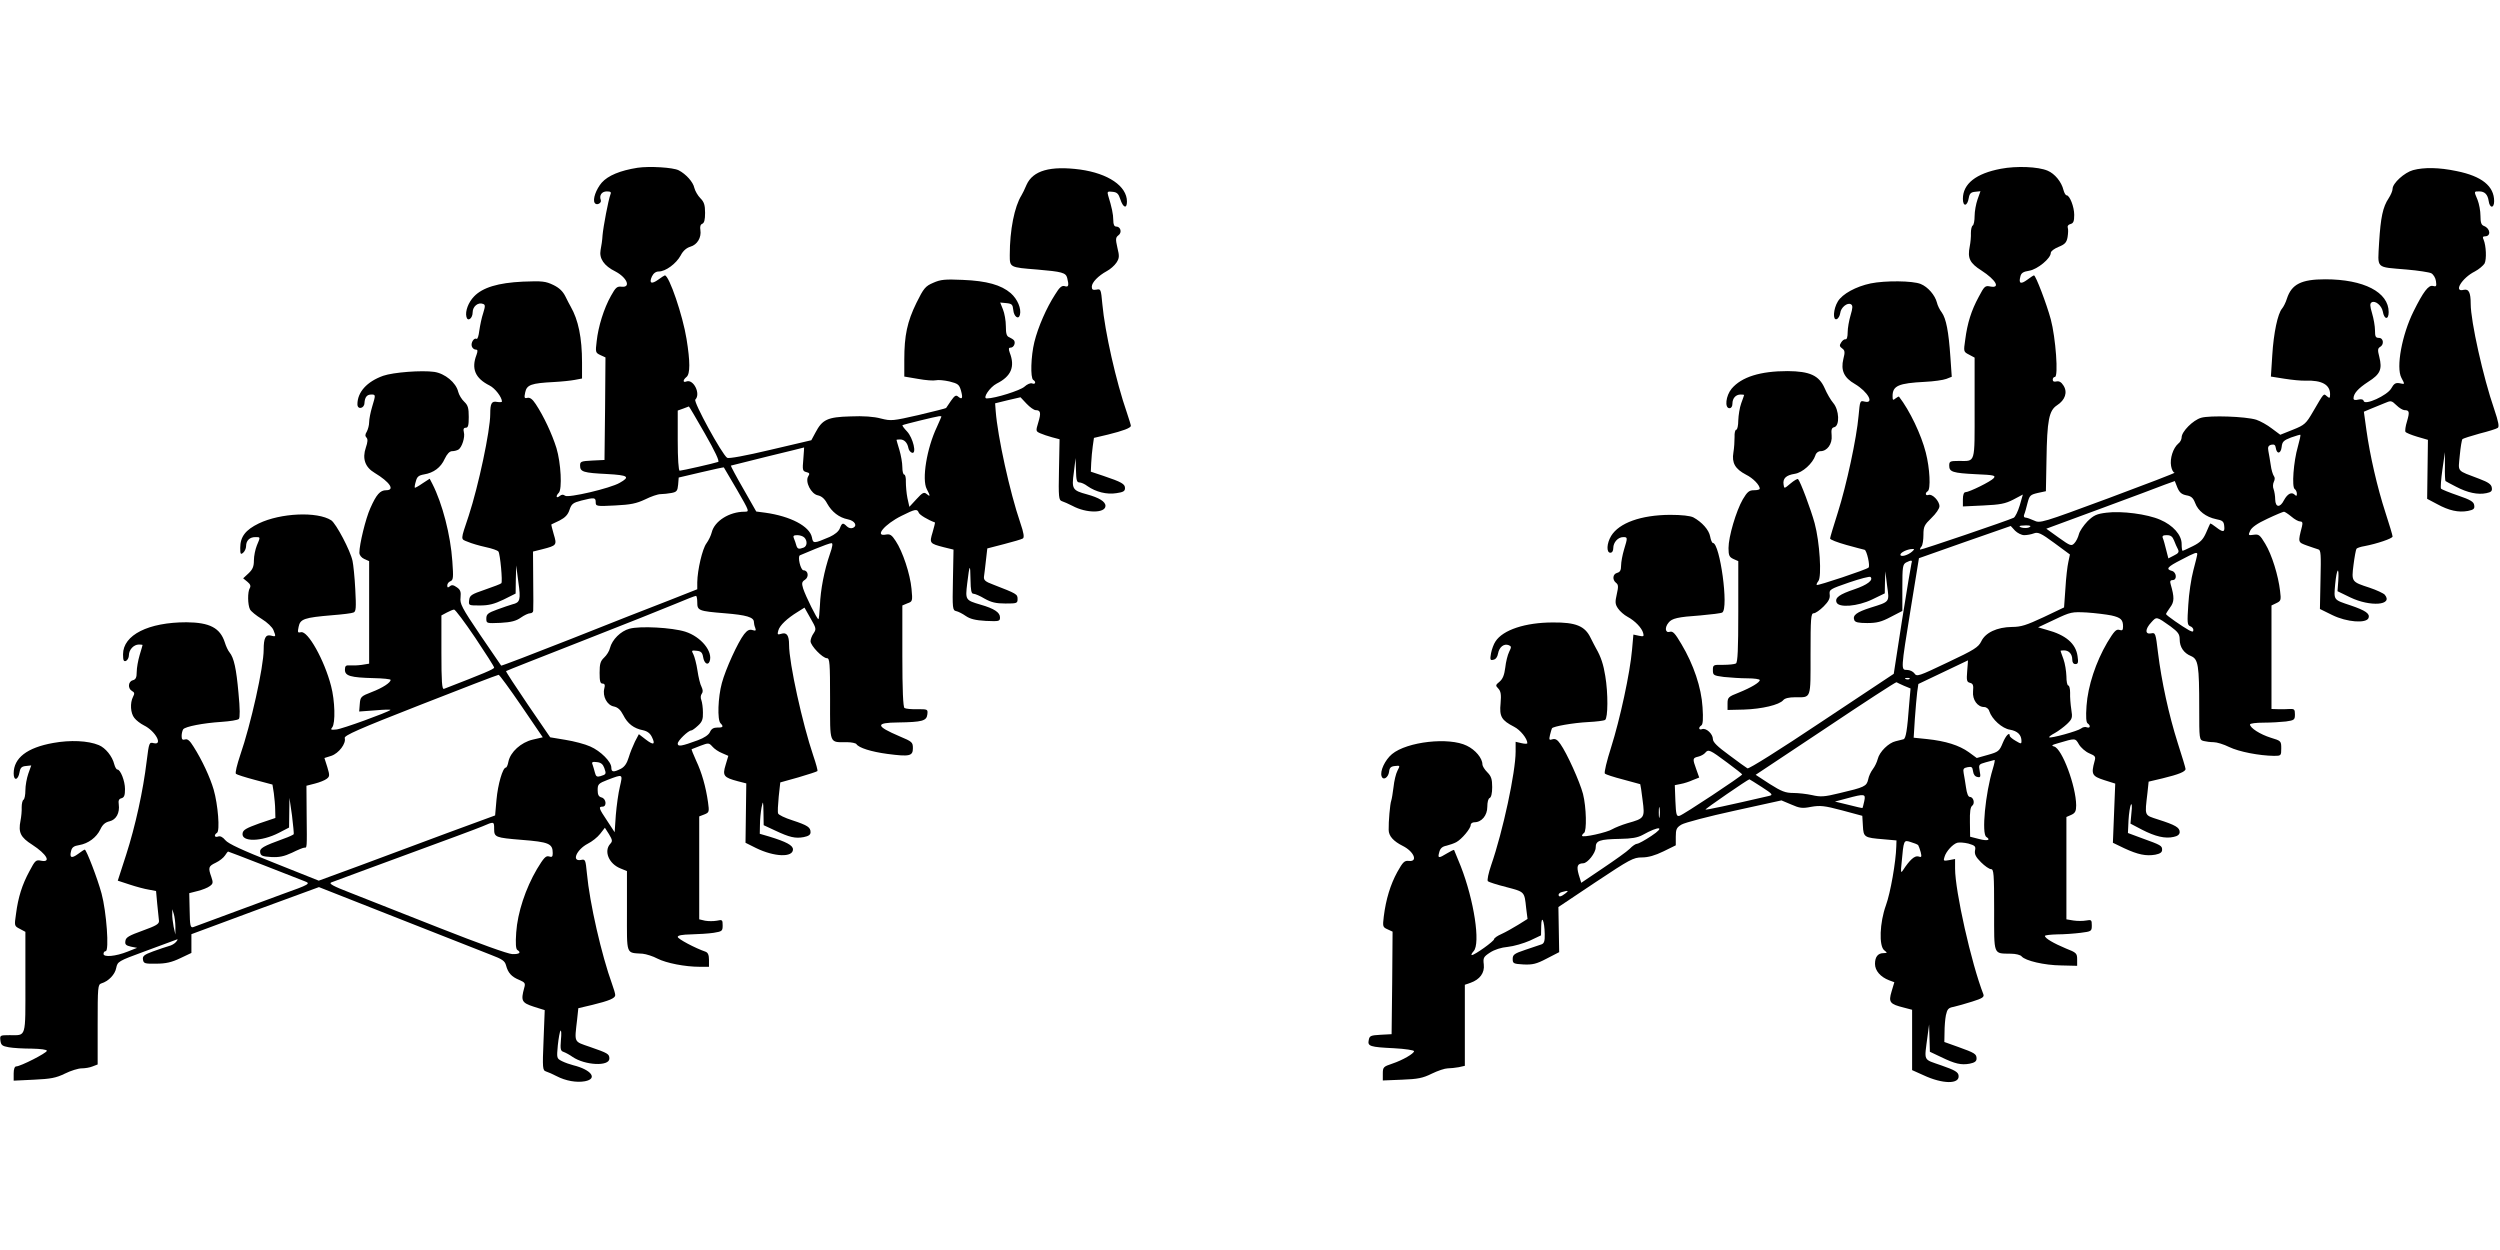  <svg version="1.0" xmlns="http://www.w3.org/2000/svg"
 width="1280pt" height="640pt" viewBox="0 0 1280 640"
 preserveAspectRatio="xMidYMid meet"><g transform="translate(0,640) scale(0.1,-0.1)"
fill="#000000" stroke="none">
<path d="M3264 5541 c-89 -14 -151 -40 -183 -76 -29 -34 -48 -86 -36 -104 9
-15 37 -1 31 15 -9 24 5 44 31 44 20 0 24 -4 18 -17 -10 -26 -36 -162 -40
-208 -1 -22 -6 -56 -10 -75 -8 -43 17 -81 76 -110 59 -31 81 -83 32 -78 -24 3
-31 -4 -55 -47 -36 -64 -65 -157 -73 -232 -7 -57 -6 -59 19 -71 l26 -12 -2
-262 -3 -263 -62 -3 c-59 -3 -63 -5 -63 -26 0 -32 17 -37 138 -43 109 -6 120
-14 65 -45 -47 -28 -265 -79 -280 -66 -9 7 -17 7 -28 -2 -17 -14 -21 0 -4 17
18 18 11 153 -12 229 -23 73 -65 163 -106 225 -17 26 -30 35 -43 32 -15 -4
-17 0 -11 28 8 39 31 47 146 53 39 2 87 7 108 11 l37 7 0 82 c0 127 -19 218
-58 286 -5 8 -17 32 -27 52 -13 26 -31 44 -62 59 -40 19 -56 21 -156 17 -127
-6 -206 -30 -250 -76 -29 -30 -46 -75 -39 -104 6 -27 32 -9 32 23 0 30 28 53
53 43 12 -4 12 -11 1 -47 -8 -23 -16 -63 -20 -90 -3 -26 -9 -45 -14 -42 -13 8
-31 -21 -24 -39 3 -9 12 -16 20 -16 10 0 11 -6 4 -26 -28 -72 -7 -121 67 -158
28 -14 63 -60 63 -82 0 -3 -11 -4 -24 -2 -29 6 -36 -7 -36 -62 0 -85 -60 -367
-110 -520 -43 -129 -43 -119 -5 -134 18 -8 59 -20 91 -27 33 -7 62 -17 66 -23
9 -13 22 -155 15 -162 -3 -4 -41 -18 -84 -33 -70 -24 -78 -29 -81 -54 -3 -27
-3 -27 55 -27 45 0 73 7 121 30 l62 31 1 72 2 72 11 -85 c13 -91 9 -105 -30
-114 -14 -4 -49 -16 -79 -27 -47 -17 -55 -24 -55 -46 0 -25 1 -25 73 -22 55 3
80 10 104 27 17 12 38 22 47 22 9 0 16 6 16 13 1 6 1 77 0 157 l-1 146 48 12
c74 19 75 21 58 77 -8 27 -13 49 -12 50 1 0 20 9 42 20 29 15 43 30 51 55 10
30 18 36 60 47 67 17 74 16 74 -8 0 -21 3 -22 99 -17 81 4 109 10 154 31 30
15 65 27 79 27 14 0 39 3 56 6 27 5 31 11 34 42 l3 37 115 27 c63 15 115 26
116 25 1 -1 31 -53 67 -114 65 -113 65 -113 39 -113 -78 0 -154 -48 -168 -106
-4 -16 -16 -41 -27 -56 -21 -28 -46 -136 -47 -199 l0 -36 -147 -58 c-82 -31
-307 -120 -501 -197 -195 -77 -355 -138 -356 -136 -1 2 -50 73 -108 158 -94
139 -104 159 -100 191 3 29 -1 40 -19 52 -17 12 -26 14 -36 5 -10 -8 -13 -7
-13 5 0 8 7 18 16 21 15 6 16 19 10 102 -9 134 -51 296 -102 396 l-14 27 -37
-24 c-20 -14 -38 -24 -39 -22 -2 2 0 16 5 32 6 24 14 31 42 36 49 8 86 35 106
80 12 25 25 39 38 39 11 0 25 4 32 8 18 11 35 64 28 89 -4 16 -1 23 10 23 12
0 15 13 15 55 0 46 -4 60 -23 78 -13 12 -27 35 -31 51 -11 47 -68 94 -123 102
-64 9 -209 -2 -261 -20 -84 -30 -132 -84 -132 -146 0 -29 35 -22 36 6 2 30 12
44 35 44 23 0 23 -1 4 -64 -8 -27 -15 -62 -15 -78 0 -15 -6 -37 -12 -48 -9
-14 -9 -23 -2 -30 8 -8 7 -23 -3 -52 -19 -56 -4 -100 45 -129 78 -47 106 -89
59 -89 -31 0 -50 -22 -81 -92 -24 -53 -56 -185 -56 -228 0 -12 10 -25 25 -32
l25 -11 0 -263 0 -262 -37 -6 c-21 -3 -49 -4 -63 -3 -19 2 -24 -3 -24 -22 0
-32 29 -40 147 -43 48 -1 87 -5 87 -9 0 -14 -41 -41 -96 -62 -57 -22 -59 -25
-62 -62 l-3 -38 82 6 c45 4 80 5 78 2 -13 -12 -249 -98 -277 -100 -28 -3 -31
-1 -21 11 17 21 14 137 -6 212 -34 132 -119 284 -154 275 -17 -4 -18 -1 -12
28 8 40 29 47 171 59 52 4 102 10 110 14 13 5 14 24 9 119 -3 61 -10 127 -14
145 -11 53 -84 191 -109 208 -71 46 -259 38 -371 -16 -68 -33 -95 -68 -95
-125 0 -32 2 -36 15 -25 8 7 15 22 15 34 0 28 18 46 47 46 27 0 27 2 8 -43 -8
-20 -15 -54 -15 -76 0 -31 -6 -46 -27 -66 l-28 -26 22 -18 c15 -12 18 -22 12
-32 -12 -19 -11 -86 1 -109 5 -10 32 -32 60 -49 28 -17 55 -43 60 -57 14 -35
13 -35 -14 -28 -26 6 -36 -13 -36 -72 0 -89 -66 -384 -120 -540 -16 -48 -27
-91 -22 -96 4 -4 48 -18 97 -31 l90 -24 7 -44 c3 -24 7 -63 7 -85 l1 -42 -83
-28 c-66 -24 -83 -33 -85 -51 -7 -45 97 -43 186 3 l52 27 1 76 1 76 13 -90 c6
-49 10 -93 9 -96 -2 -3 -25 -14 -51 -23 -107 -39 -124 -49 -121 -70 3 -18 11
-21 57 -24 41 -2 65 3 106 22 28 14 57 26 63 26 14 0 14 -9 12 171 l-1 146 43
11 c24 6 51 17 60 24 16 12 17 17 4 60 l-15 47 35 11 c39 13 77 64 69 91 -4
13 70 46 387 170 216 85 396 154 401 154 4 0 57 -72 117 -160 l109 -160 -52
-12 c-59 -14 -114 -63 -124 -113 -3 -17 -9 -30 -13 -30 -16 0 -41 -86 -48
-165 l-7 -80 -245 -90 c-135 -50 -338 -126 -451 -168 l-207 -76 -228 91 c-164
65 -235 98 -250 116 -14 17 -27 23 -37 19 -19 -7 -23 8 -6 19 16 9 5 145 -17
221 -18 62 -59 151 -103 220 -19 31 -31 41 -43 37 -14 -4 -18 0 -18 18 0 13 4
28 8 34 10 14 102 32 196 38 43 3 83 9 89 15 6 6 6 52 -2 133 -11 124 -23 180
-46 208 -7 8 -18 31 -24 51 -24 74 -77 102 -196 103 -195 0 -325 -65 -325
-164 0 -31 3 -38 15 -34 8 4 15 17 15 29 0 29 25 55 51 55 10 0 19 -1 19 -2 0
-2 -7 -25 -15 -52 -8 -27 -15 -66 -15 -86 0 -29 -5 -39 -20 -43 -24 -6 -27
-42 -4 -55 13 -7 14 -13 5 -30 -16 -31 -13 -84 7 -108 9 -12 31 -29 49 -38 59
-29 99 -103 50 -91 -23 6 -24 4 -36 -92 -18 -151 -58 -333 -105 -479 l-43
-133 61 -20 c33 -11 78 -23 98 -26 l37 -7 6 -66 c4 -37 8 -76 9 -87 1 -16 -15
-25 -84 -50 -69 -25 -86 -34 -88 -53 -3 -18 3 -23 29 -29 l31 -6 -48 -19 c-62
-25 -124 -30 -124 -12 0 8 5 14 11 14 19 0 4 203 -21 295 -21 78 -78 225 -86
225 -3 0 -18 -10 -34 -22 -34 -25 -45 -20 -36 15 4 18 14 26 41 30 47 8 89 39
109 81 11 24 25 36 47 41 34 8 53 43 47 87 -3 19 1 28 14 31 14 4 18 15 18 47
0 41 -23 100 -39 100 -5 0 -12 12 -16 27 -10 41 -45 84 -79 98 -55 23 -146 27
-234 11 -134 -24 -202 -77 -202 -156 0 -40 23 -35 30 6 4 23 11 30 32 32 l28
3 -15 -42 c-8 -23 -15 -61 -15 -85 0 -23 -4 -46 -10 -49 -5 -3 -9 -20 -9 -38
1 -18 -2 -49 -6 -69 -12 -60 0 -85 60 -123 74 -48 99 -92 46 -82 -27 6 -31 2
-60 -53 -38 -70 -58 -134 -69 -219 -9 -62 -9 -62 20 -77 l28 -15 0 -258 c0
-291 6 -271 -81 -271 -49 0 -50 -1 -47 -27 3 -24 9 -29 43 -35 22 -4 75 -7
118 -7 46 -1 77 -5 77 -11 0 -11 -135 -80 -157 -80 -8 0 -13 -14 -13 -36 l0
-37 104 5 c86 4 113 9 158 31 30 15 69 27 86 27 17 0 42 4 56 10 l26 10 0 204
c0 193 1 205 19 211 37 11 70 46 76 79 7 33 10 35 143 84 76 28 146 54 157 58
17 7 18 6 7 -8 -7 -9 -24 -19 -38 -22 -14 -4 -50 -16 -80 -27 -46 -17 -55 -24
-52 -42 3 -20 9 -22 68 -21 49 0 79 7 123 28 l57 27 0 48 0 48 326 121 327
120 406 -160 c223 -88 437 -172 475 -187 58 -22 71 -31 77 -54 10 -38 28 -58
67 -74 30 -13 33 -17 26 -41 -18 -66 -13 -76 48 -96 l57 -18 -6 -154 c-6 -145
-5 -154 13 -160 10 -3 35 -14 54 -24 46 -24 102 -34 145 -26 67 13 33 59 -60
82 -16 4 -42 13 -58 21 -27 14 -27 15 -21 81 4 37 10 71 14 75 4 4 5 -17 2
-47 -4 -48 -2 -57 14 -62 11 -4 31 -15 45 -25 64 -44 189 -50 189 -9 0 24 -8
28 -100 60 -84 29 -79 19 -65 141 l6 57 72 17 c86 21 117 34 117 50 0 7 -7 32
-16 56 -54 149 -115 415 -129 567 -7 71 -8 74 -31 69 -49 -9 -22 53 35 83 22
11 50 33 64 51 l24 31 21 -33 c18 -30 19 -36 6 -50 -33 -37 -7 -101 52 -125
l34 -14 0 -205 c0 -230 -7 -212 80 -218 19 -2 54 -13 76 -25 45 -23 141 -42
217 -42 l47 0 0 35 c0 25 -5 37 -17 42 -55 19 -143 66 -143 76 0 8 23 12 69
13 37 1 89 4 115 8 43 7 46 9 46 38 0 29 -2 30 -30 24 -17 -3 -43 -3 -60 0
l-30 7 0 263 0 264 26 10 c25 10 26 13 19 63 -11 78 -32 152 -61 213 -14 31
-24 56 -23 58 2 1 23 9 46 18 40 15 43 15 60 -4 10 -12 32 -27 50 -34 l32 -14
-14 -47 c-17 -55 -9 -64 63 -83 l43 -11 -2 -152 -2 -152 54 -27 c94 -46 189
-49 189 -7 0 21 -34 39 -122 66 l-48 14 1 47 c0 26 4 65 8 87 8 38 9 36 10
-25 l1 -65 58 -27 c74 -35 104 -42 147 -34 25 5 35 12 35 25 0 25 -14 35 -93
61 -38 12 -71 28 -73 35 -3 7 -1 45 3 86 l8 73 93 26 c51 15 94 29 97 32 3 2
-7 38 -21 79 -55 162 -124 474 -124 568 0 48 -12 65 -40 56 -19 -6 -21 -4 -15
17 7 26 45 62 99 95 l35 22 31 -55 c29 -50 30 -55 16 -76 -9 -12 -16 -31 -16
-41 0 -23 62 -87 84 -87 14 0 16 -24 16 -209 0 -236 -6 -221 87 -221 23 0 45
-5 48 -10 12 -19 76 -39 158 -50 114 -15 131 -11 131 29 0 31 -4 34 -68 61
-124 53 -126 70 -8 71 124 2 146 8 150 41 3 27 2 27 -52 27 -30 -1 -59 2 -65
6 -7 4 -11 92 -11 266 l0 259 26 11 c26 9 27 11 21 74 -7 76 -45 191 -81 245
-20 31 -29 37 -50 33 -61 -12 -7 53 80 96 70 35 80 37 88 16 4 -11 47 -37 83
-50 1 -1 -4 -23 -12 -50 -17 -56 -16 -58 58 -77 l49 -12 -3 -156 c-3 -146 -2
-155 17 -159 10 -2 32 -13 49 -25 22 -15 49 -22 102 -25 69 -3 73 -2 73 18 0
25 -29 45 -99 65 -78 23 -79 24 -69 108 12 100 16 106 17 21 1 -56 4 -73 15
-73 8 0 34 -11 57 -25 34 -19 58 -25 107 -25 58 0 62 1 62 23 0 25 -4 27 -125
74 -41 15 -49 23 -47 41 2 11 6 49 10 83 l7 61 85 22 c47 12 91 25 97 29 8 5
5 28 -13 80 -54 158 -116 441 -126 572 l-3 40 65 16 65 15 31 -33 c17 -18 38
-33 47 -33 25 0 28 -14 13 -63 -13 -43 -13 -45 9 -55 13 -6 40 -15 62 -21 l38
-10 -3 -156 c-3 -142 -1 -156 15 -161 10 -3 34 -14 54 -24 72 -39 169 -38 169
0 0 22 -33 42 -95 59 -74 20 -79 27 -67 112 l9 74 2 -62 c1 -50 4 -63 17 -63
9 0 28 -8 42 -19 43 -30 99 -44 148 -36 35 5 44 10 44 26 0 21 -17 31 -112 63
l-63 21 2 45 c1 25 5 64 8 86 l6 42 72 17 c77 19 117 34 117 45 0 4 -9 33 -20
66 -56 161 -113 415 -126 557 -7 76 -8 79 -30 74 -19 -3 -24 0 -24 15 0 22 33
56 77 80 17 9 39 28 49 43 15 23 16 33 5 77 -10 44 -9 52 5 63 20 14 12 45
-11 45 -10 0 -15 10 -15 33 0 30 -8 67 -26 125 -6 21 -4 23 22 20 23 -2 31
-10 40 -38 14 -44 34 -51 34 -12 0 79 -96 144 -240 164 -153 20 -241 -5 -274
-78 -9 -22 -21 -46 -26 -54 -36 -58 -60 -177 -60 -306 0 -63 -1 -63 140 -74
128 -11 147 -16 154 -43 10 -39 7 -49 -13 -42 -14 4 -26 -5 -49 -43 -44 -68
-87 -166 -106 -243 -18 -73 -21 -184 -6 -194 16 -10 12 -25 -6 -18 -8 3 -25
-4 -39 -17 -21 -19 -150 -60 -193 -60 -23 0 16 58 51 76 74 37 95 86 67 158
-7 20 -6 26 4 26 16 0 27 23 18 37 -4 5 -15 12 -24 16 -14 5 -18 18 -18 57 0
28 -7 67 -15 86 l-14 35 32 -3 c28 -3 32 -7 35 -35 3 -34 27 -52 34 -25 8 32
-12 80 -47 111 -49 42 -122 63 -246 68 -91 4 -113 2 -151 -15 -40 -17 -49 -28
-86 -103 -47 -96 -62 -167 -62 -290 l0 -87 71 -12 c38 -7 79 -10 91 -7 11 3
42 0 69 -6 44 -11 50 -16 59 -46 11 -40 7 -49 -14 -32 -11 10 -18 6 -37 -21
-12 -18 -24 -35 -25 -37 -2 -2 -65 -18 -141 -36 -132 -30 -140 -31 -192 -18
-36 10 -91 14 -157 11 -117 -3 -144 -16 -179 -83 l-21 -39 -209 -49 c-130 -31
-214 -46 -222 -41 -26 17 -174 287 -163 298 29 29 -9 106 -45 93 -19 -8 -20 7
0 23 19 16 19 78 0 195 -19 119 -89 325 -111 325 -2 0 -18 -10 -34 -22 -35
-25 -48 -18 -32 17 8 16 20 25 35 25 35 0 89 40 112 82 12 24 30 39 50 45 35
10 57 47 51 85 -3 17 0 28 9 32 11 4 15 21 15 56 0 40 -5 56 -24 75 -13 13
-27 37 -31 53 -6 30 -43 71 -80 90 -29 15 -151 22 -211 13z m345 -1361 c52
-91 76 -142 68 -145 -19 -7 -187 -45 -197 -45 -6 0 -10 62 -10 154 l0 154 28
10 c15 6 28 11 29 11 1 1 38 -62 82 -139z m1211 87 c0 -2 -11 -25 -23 -53 -52
-109 -78 -269 -52 -318 19 -36 19 -42 -1 -25 -13 11 -21 7 -52 -27 l-36 -39
-10 45 c-5 25 -8 62 -8 83 1 20 -3 37 -8 37 -6 0 -10 17 -10 38 0 22 -7 61
-15 88 -8 27 -15 50 -15 52 0 1 8 2 19 2 21 0 37 -17 42 -44 2 -11 10 -21 18
-24 26 -9 6 76 -25 109 -15 16 -26 30 -23 32 5 4 170 44 187 46 6 1 12 0 12
-2z m-707 -218 c-5 -55 -4 -61 15 -66 17 -4 19 -8 10 -22 -17 -28 15 -90 49
-97 19 -4 35 -17 48 -42 24 -43 61 -72 106 -81 36 -7 51 -34 25 -44 -9 -4 -22
0 -30 8 -20 20 -25 19 -36 -10 -6 -16 -26 -32 -52 -44 -82 -35 -85 -35 -91 -2
-12 57 -110 108 -239 126 l-46 6 -66 116 c-37 64 -65 117 -64 119 2 1 86 22
188 47 102 25 186 45 187 46 0 0 -1 -26 -4 -60z m5 -401 c17 -17 15 -45 -4
-52 -25 -9 -31 -7 -37 12 -2 9 -8 25 -12 35 -6 13 -2 17 17 17 13 0 29 -5 36
-12z m131 -85 c-29 -84 -48 -183 -51 -263 -2 -38 -5 -70 -8 -70 -7 0 -65 117
-78 157 -8 27 -7 34 10 45 21 14 16 48 -8 48 -15 0 -32 72 -18 77 5 2 41 17
79 33 39 16 75 29 82 29 8 1 6 -17 -8 -56z m-679 -247 c0 -42 6 -45 142 -56
110 -9 148 -20 148 -45 0 -7 3 -21 7 -30 5 -14 2 -16 -14 -11 -16 5 -27 -1
-43 -21 -32 -41 -95 -179 -114 -250 -20 -73 -24 -189 -7 -206 17 -17 13 -23
-16 -22 -20 0 -31 -7 -38 -23 -6 -14 -29 -30 -62 -42 -84 -31 -103 -34 -103
-17 0 15 54 67 69 67 5 0 20 11 35 25 21 19 26 33 25 67 0 24 -4 52 -8 63 -5
12 -4 25 2 33 7 9 6 20 -1 35 -7 12 -16 50 -21 84 -5 34 -15 71 -21 83 -11 20
-9 21 17 18 22 -2 29 -9 33 -32 5 -32 24 -45 33 -23 19 50 -43 127 -125 153
-68 21 -230 30 -285 15 -45 -12 -89 -56 -100 -99 -3 -15 -17 -37 -30 -49 -19
-18 -23 -32 -23 -78 0 -42 3 -55 15 -55 11 0 14 -7 9 -25 -10 -40 14 -85 48
-92 21 -4 35 -17 49 -44 22 -44 54 -69 102 -78 22 -5 36 -16 45 -35 19 -39 8
-43 -32 -12 l-35 27 -20 -38 c-10 -21 -25 -57 -32 -81 -9 -30 -21 -48 -40 -58
-38 -19 -49 -18 -49 6 0 30 -55 85 -108 108 -26 12 -83 27 -127 34 l-78 13
-115 168 c-63 93 -113 169 -111 171 2 2 177 71 389 154 212 83 428 169 480
191 52 22 98 40 103 40 4 1 7 -14 7 -33z m-1137 -181 c53 -79 97 -148 97 -153
0 -8 -53 -30 -257 -109 -10 -4 -13 37 -13 186 l0 190 28 15 c15 8 32 15 37 15
6 0 54 -64 108 -144z m661 -667 c11 -31 10 -33 -20 -42 -17 -5 -23 -2 -28 18
-3 13 -9 32 -12 41 -6 13 -1 16 22 13 21 -2 31 -11 38 -30z m80 -95 c-8 -32
-17 -98 -21 -146 l-6 -88 -38 58 c-43 64 -46 73 -24 73 23 0 19 41 -5 47 -15
4 -20 14 -20 38 0 30 4 34 53 53 77 29 76 30 61 -35z m-644 -217 c0 -43 7 -45
140 -56 140 -11 160 -19 160 -68 0 -19 -4 -22 -19 -17 -16 5 -27 -7 -62 -65
-58 -99 -99 -222 -106 -324 -4 -57 -2 -85 6 -90 21 -13 11 -22 -26 -21 -23 1
-170 54 -373 134 -184 73 -389 153 -454 179 -91 35 -114 48 -100 54 10 4 99
37 197 73 460 169 535 197 577 214 60 26 60 26 60 -13z m-1177 -187 c100 -39
193 -75 207 -81 32 -12 26 -16 -117 -67 -59 -22 -182 -67 -273 -101 -91 -34
-172 -64 -181 -67 -14 -4 -17 8 -18 85 l-2 89 43 11 c24 6 52 17 62 25 17 12
18 18 8 47 -17 48 -15 55 23 73 19 9 40 26 47 37 7 11 14 20 16 20 2 0 85 -32
185 -71z m-455 -314 l0 -40 -9 40 c-4 22 -8 51 -7 65 l0 25 8 -25 c4 -14 8
-43 8 -65z"/>
<path d="M10245 5536 c-128 -24 -195 -77 -195 -154 0 -42 23 -39 30 4 4 23 11
30 32 32 l28 3 -15 -42 c-8 -23 -15 -61 -15 -85 0 -23 -4 -46 -10 -49 -5 -3
-9 -20 -9 -38 1 -18 -2 -49 -6 -69 -12 -60 0 -85 60 -123 74 -48 99 -92 46
-82 -27 6 -31 2 -60 -53 -38 -70 -58 -134 -69 -219 -9 -62 -9 -62 20 -77 l28
-15 0 -258 c0 -291 6 -271 -81 -271 -45 0 -49 -2 -49 -24 0 -32 17 -38 138
-44 90 -4 101 -6 90 -20 -14 -17 -126 -72 -145 -72 -8 0 -13 -14 -13 -36 l0
-37 105 5 c86 4 112 9 153 30 l49 26 -16 -56 c-9 -30 -23 -59 -31 -63 -29 -14
-475 -166 -479 -163 -2 2 1 9 7 16 6 7 10 34 10 60 0 42 5 51 41 86 23 22 41
48 41 60 0 27 -37 65 -56 58 -16 -6 -19 10 -4 19 16 10 11 117 -10 198 -23 91
-82 215 -137 286 -1 2 -9 -2 -18 -9 -13 -11 -15 -9 -15 12 0 53 30 66 166 73
44 2 93 9 109 15 l28 11 -7 101 c-9 132 -22 197 -44 228 -11 14 -22 37 -25 51
-10 38 -46 80 -83 95 -41 17 -182 18 -256 3 -76 -16 -145 -54 -168 -92 -24
-39 -27 -99 -6 -91 8 3 16 17 18 31 3 29 37 56 55 45 10 -6 9 -19 -2 -56 -8
-27 -15 -66 -15 -88 0 -22 -4 -37 -11 -35 -6 1 -16 -6 -22 -16 -10 -15 -9 -21
5 -31 14 -10 15 -19 6 -54 -14 -58 3 -96 59 -128 67 -40 102 -103 49 -90 -23
6 -23 3 -30 -72 -10 -116 -62 -356 -106 -495 -22 -69 -40 -129 -40 -134 0 -6
37 -20 83 -33 45 -12 87 -24 94 -25 11 -4 29 -82 20 -91 -9 -10 -261 -94 -265
-89 -3 2 1 11 8 20 18 22 7 200 -19 296 -19 70 -73 214 -85 226 -3 3 -20 -7
-38 -22 -33 -28 -33 -28 -36 -6 -5 31 12 48 57 55 40 6 92 53 106 95 3 12 15
21 26 21 34 0 61 37 57 80 -3 31 0 40 14 43 28 8 25 88 -6 124 -13 15 -33 50
-44 76 -29 65 -76 86 -189 87 -141 0 -236 -30 -287 -90 -30 -36 -37 -100 -11
-100 9 0 15 9 15 23 0 28 17 47 42 47 10 0 18 -1 18 -2 0 -2 -7 -21 -15 -43
-8 -22 -14 -61 -15 -87 0 -27 -5 -48 -10 -48 -6 0 -10 -17 -9 -37 0 -21 -2
-57 -6 -80 -9 -53 9 -84 64 -113 37 -18 71 -54 71 -72 0 -5 -13 -8 -30 -8 -24
0 -34 -8 -57 -47 -34 -59 -73 -191 -73 -249 0 -38 4 -46 25 -56 l25 -11 0
-258 c0 -195 -3 -260 -12 -266 -7 -4 -37 -7 -65 -7 -51 1 -53 0 -53 -27 0 -26
3 -28 56 -35 31 -3 85 -7 120 -7 35 0 64 -4 64 -9 0 -12 -43 -38 -107 -64 -54
-21 -58 -25 -58 -56 l0 -33 84 2 c92 3 181 24 201 48 8 10 30 15 60 15 85 0
80 -14 80 221 0 185 2 209 16 209 9 0 32 16 51 35 25 25 34 42 31 61 -3 26 2
28 100 62 56 19 105 32 109 28 16 -16 -17 -41 -82 -63 -77 -26 -101 -43 -92
-67 11 -29 108 -21 183 15 l64 31 1 57 2 56 9 -74 c12 -85 15 -81 -84 -112
-72 -23 -94 -39 -84 -64 4 -11 21 -15 66 -15 49 0 73 6 120 31 l60 31 0 119
c0 107 2 119 19 129 26 13 34 13 28 -3 -2 -6 -24 -137 -48 -289 l-43 -278
-369 -245 c-214 -143 -373 -243 -380 -239 -7 4 -49 34 -94 68 -59 43 -83 66
-83 82 0 26 -34 58 -55 51 -17 -7 -21 8 -4 19 8 5 10 34 6 93 -6 101 -46 219
-108 323 -33 56 -44 68 -60 63 -23 -7 -27 22 -6 47 17 22 47 29 163 37 56 5
106 11 112 15 34 21 -12 356 -48 356 -4 0 -11 15 -14 33 -6 34 -42 74 -86 98
-16 8 -59 13 -120 13 -148 -1 -260 -41 -301 -108 -23 -38 -25 -86 -4 -86 9 0
15 9 15 24 0 29 24 56 51 56 23 0 23 -2 4 -64 -8 -27 -15 -64 -15 -81 0 -24
-5 -34 -20 -38 -23 -6 -26 -35 -6 -51 12 -9 13 -19 4 -58 -9 -40 -9 -51 6 -73
10 -15 32 -34 49 -43 39 -21 73 -57 80 -83 5 -18 2 -19 -22 -14 l-28 6 -7 -78
c-10 -118 -62 -357 -107 -499 -22 -69 -37 -130 -32 -135 4 -4 46 -18 93 -30
47 -13 86 -23 88 -24 1 -1 7 -37 12 -81 12 -92 11 -94 -78 -119 -30 -9 -64
-23 -76 -30 -26 -17 -156 -46 -156 -34 0 4 5 11 10 14 15 9 12 133 -5 200 -17
64 -82 208 -116 256 -15 22 -26 28 -40 24 -17 -6 -19 -3 -13 22 4 15 8 31 10
34 6 10 108 28 185 32 42 2 81 7 87 11 15 9 16 137 1 225 -9 57 -22 98 -47
141 -5 8 -17 33 -28 54 -29 61 -76 80 -193 79 -141 0 -256 -38 -294 -97 -9
-13 -19 -40 -23 -61 -6 -33 -4 -37 12 -33 12 2 21 14 24 32 6 33 30 52 54 43
15 -6 15 -10 3 -34 -8 -16 -17 -52 -20 -81 -5 -39 -13 -58 -29 -72 -21 -17
-22 -20 -7 -35 13 -14 16 -30 12 -76 -7 -68 5 -87 69 -120 32 -16 68 -61 68
-84 0 -4 -13 -4 -30 0 l-30 7 0 -50 c0 -105 -65 -408 -125 -581 -14 -41 -22
-78 -17 -83 4 -4 47 -18 95 -30 94 -25 92 -22 101 -108 l7 -55 -48 -30 c-26
-16 -65 -38 -85 -47 -21 -9 -38 -21 -38 -26 0 -11 -100 -82 -114 -82 -5 0 -1
9 9 20 36 39 2 261 -66 435 -18 44 -33 81 -34 83 -2 2 -18 -6 -36 -17 -44 -27
-49 -26 -40 6 5 20 16 29 37 33 16 4 39 12 50 18 28 15 74 70 74 88 0 8 9 14
19 14 37 0 66 35 66 79 0 24 5 43 12 45 8 4 13 24 13 56 0 41 -5 56 -25 76
-14 14 -25 32 -25 40 0 32 -36 75 -80 96 -91 45 -306 21 -383 -43 -36 -30 -63
-88 -53 -114 8 -23 34 -6 38 23 2 21 9 28 30 30 27 3 27 3 13 -24 -8 -15 -17
-53 -20 -83 -4 -31 -9 -63 -12 -71 -6 -16 -14 -107 -13 -149 0 -31 24 -58 72
-82 58 -29 79 -82 32 -77 -23 3 -31 -5 -60 -57 -35 -64 -58 -139 -69 -227 -6
-51 -6 -55 19 -66 l26 -12 -2 -262 -3 -263 -56 -3 c-51 -3 -57 -5 -61 -27 -7
-32 6 -36 130 -42 56 -3 102 -10 102 -15 0 -12 -58 -46 -112 -64 -45 -15 -48
-18 -48 -51 l0 -35 98 4 c81 3 107 8 153 31 31 15 67 27 81 27 14 0 40 3 57 6
l31 7 0 207 0 208 29 10 c48 17 73 51 68 94 -4 33 -2 39 32 61 23 15 57 26 91
29 30 3 81 18 113 32 l57 27 1 47 c1 63 17 27 18 -40 1 -36 -3 -48 -16 -53
-10 -3 -47 -16 -83 -28 -57 -19 -65 -25 -65 -47 0 -23 4 -25 55 -28 46 -2 66
2 119 30 l64 33 -2 116 -2 115 190 127 c176 117 194 127 238 127 32 0 67 10
110 31 l63 31 0 44 c0 38 4 47 29 62 16 10 138 42 271 71 l241 53 50 -21 c43
-19 57 -21 102 -12 46 8 68 6 158 -18 l104 -28 3 -51 c3 -59 7 -61 105 -69
l67 -6 -1 -31 c-2 -79 -30 -238 -53 -301 -32 -88 -37 -210 -8 -231 16 -13 16
-13 -4 -14 -29 0 -44 -19 -44 -55 0 -35 28 -67 72 -84 l27 -10 -14 -47 c-17
-56 -9 -65 63 -83 l42 -11 0 -154 0 -155 58 -26 c98 -46 186 -47 180 -2 -2 18
-19 28 -88 52 -96 34 -88 17 -71 150 l8 60 2 -70 2 -70 57 -27 c72 -35 103
-42 147 -34 25 5 35 12 35 26 0 24 -9 29 -95 60 l-70 25 1 50 c0 28 3 67 7 87
7 31 12 38 40 43 18 4 60 16 95 27 51 16 62 23 57 37 -62 159 -145 529 -145
644 l0 49 -31 -6 c-28 -5 -30 -4 -23 17 8 28 42 65 65 72 10 3 36 1 57 -4 34
-10 39 -14 34 -36 -3 -19 4 -33 31 -60 19 -19 42 -35 51 -35 14 0 16 -24 16
-209 0 -237 -6 -222 86 -224 24 0 49 -6 55 -14 19 -22 115 -45 202 -46 l82 -2
0 33 c0 31 -4 35 -58 56 -62 26 -107 52 -107 64 0 4 28 7 63 8 34 0 88 4 120
8 55 7 57 8 57 38 0 28 -2 30 -29 25 -16 -3 -45 -3 -65 0 l-36 6 0 262 0 262
25 11 c20 9 25 19 25 49 -1 98 -72 290 -113 301 -16 4 -12 8 21 17 88 26 87
27 106 -6 10 -17 34 -38 53 -46 31 -13 34 -17 27 -41 -18 -66 -13 -76 49 -96
l57 -18 -6 -152 -6 -151 58 -28 c71 -33 112 -41 159 -33 25 5 35 12 35 25 0
21 -5 24 -105 60 l-70 26 3 65 c2 36 8 72 12 80 5 9 7 -8 3 -41 l-5 -56 59
-31 c68 -35 119 -47 162 -37 21 4 31 13 31 25 0 23 -22 36 -110 64 -73 24 -69
15 -55 137 l6 57 72 17 c82 20 117 34 117 48 0 5 -18 65 -40 133 -46 145 -83
316 -101 462 -12 101 -13 104 -36 99 -31 -6 -31 22 2 57 27 30 26 30 98 -21
39 -29 47 -40 47 -67 0 -39 21 -70 58 -85 37 -16 42 -46 42 -266 0 -160 0
-163 23 -169 12 -3 35 -6 51 -6 16 0 52 -11 80 -25 50 -24 153 -44 229 -45 36
0 37 1 37 38 0 38 -1 39 -54 55 -54 17 -106 50 -106 68 0 5 31 9 69 9 37 0 89
3 115 6 43 6 46 9 46 36 0 26 -3 29 -27 28 -16 -1 -43 -2 -60 -1 l-33 1 0 265
0 265 25 12 c23 11 25 15 19 62 -9 79 -42 186 -76 242 -27 45 -33 50 -59 46
-28 -4 -29 -3 -18 21 8 17 36 37 88 61 42 20 81 36 85 36 4 0 21 -11 38 -25
16 -14 36 -25 45 -25 11 0 14 -6 9 -26 -21 -82 -21 -80 25 -97 24 -9 51 -17
59 -20 13 -3 14 -27 11 -154 l-3 -151 63 -31 c75 -37 175 -44 186 -15 8 22
-15 38 -91 64 -90 30 -87 26 -80 108 8 83 21 98 16 18 l-4 -53 66 -32 c102
-49 221 -40 176 14 -6 7 -42 24 -78 36 -92 30 -93 30 -82 117 5 40 12 77 15
82 2 4 22 11 42 14 63 12 143 39 143 49 0 6 -16 60 -36 121 -43 132 -80 295
-98 424 l-13 94 33 14 c19 8 51 21 71 29 35 15 37 15 63 -10 14 -14 33 -25 41
-25 25 0 27 -9 13 -57 -8 -25 -11 -49 -8 -54 3 -5 30 -16 60 -25 l55 -16 -2
-151 -2 -151 51 -27 c60 -33 109 -44 158 -35 29 6 35 11 32 29 -2 18 -19 28
-83 50 -44 15 -83 31 -87 35 -3 4 0 48 7 97 l13 90 0 -73 c-1 -40 1 -74 3 -75
2 -2 27 -15 54 -29 59 -31 112 -42 155 -33 25 5 31 11 28 28 -2 17 -18 28 -63
45 -120 46 -109 32 -101 120 4 42 10 80 14 84 4 3 43 16 87 28 44 11 86 24 93
29 9 5 5 29 -18 97 -56 162 -120 449 -120 538 0 59 -10 78 -36 72 -54 -14 -9
61 57 94 21 11 43 30 50 41 11 22 8 91 -5 122 -6 12 -4 17 7 17 32 0 28 40 -5
53 -14 5 -18 18 -18 52 0 25 -7 62 -15 82 -19 45 -19 43 9 43 28 0 43 -16 48
-49 5 -38 28 -39 28 -1 0 77 -63 128 -192 154 -90 19 -167 20 -223 5 -44 -12
-105 -67 -105 -96 0 -10 -9 -31 -20 -48 -30 -45 -41 -98 -49 -227 -7 -137 -21
-124 141 -138 59 -5 116 -14 126 -19 11 -6 22 -24 24 -40 4 -27 2 -30 -16 -25
-22 5 -48 -28 -99 -131 -59 -119 -90 -286 -62 -339 19 -36 19 -34 -10 -28 -20
3 -28 -2 -42 -27 -21 -36 -135 -88 -141 -64 -2 8 -12 11 -28 7 -15 -4 -24 -2
-24 6 0 25 23 51 75 85 62 39 73 64 57 128 -9 34 -8 43 3 50 23 12 19 47 -5
47 -17 0 -20 7 -20 38 0 22 -7 61 -15 88 -11 37 -12 50 -2 56 18 11 51 -16 57
-47 7 -42 30 -44 30 -3 0 102 -127 168 -325 168 -122 0 -172 -25 -196 -99 -6
-20 -18 -43 -25 -51 -22 -26 -43 -124 -50 -239 l-7 -109 69 -11 c38 -6 87 -11
109 -10 83 3 125 -21 125 -69 0 -21 -2 -23 -16 -11 -18 15 -13 21 -72 -80 -35
-60 -42 -67 -102 -91 l-65 -26 -43 32 c-23 18 -59 38 -80 45 -55 17 -238 23
-282 10 -42 -12 -100 -71 -100 -100 0 -10 -7 -25 -17 -32 -27 -23 -44 -77 -37
-115 3 -18 11 -34 18 -34 6 -1 -146 -59 -339 -131 -343 -127 -350 -129 -381
-114 -18 8 -37 15 -44 15 -7 0 -10 7 -6 16 4 9 11 35 17 59 10 38 14 42 52 51
l42 9 3 160 c3 205 13 253 54 280 42 27 55 67 33 101 -11 18 -23 24 -36 21
-12 -3 -19 0 -19 9 0 8 5 14 11 14 19 0 4 202 -21 295 -21 78 -77 225 -86 225
-3 0 -18 -10 -34 -22 -34 -25 -45 -20 -36 15 4 19 14 26 46 31 42 7 110 63
110 91 0 9 18 22 40 31 32 13 41 22 46 50 3 19 4 40 1 48 -3 8 2 16 14 19 15
4 19 14 19 47 0 41 -23 100 -39 100 -5 0 -12 12 -16 27 -10 42 -45 84 -81 99
-49 21 -160 25 -239 10z m1520 -1423 c-22 -75 -32 -208 -16 -217 6 -4 11 -15
11 -24 0 -12 -3 -13 -11 -5 -16 16 -37 5 -55 -28 -20 -40 -44 -38 -45 4 0 17
-4 41 -8 52 -5 11 -4 28 1 38 6 12 6 23 0 30 -5 7 -13 32 -16 57 -4 25 -9 57
-12 71 -4 20 0 28 15 32 15 3 21 -1 23 -16 5 -34 26 -31 30 4 3 27 9 34 48 49
25 9 47 15 48 14 2 -1 -4 -29 -13 -61z m-571 -249 c25 -4 35 -13 45 -39 15
-41 55 -72 107 -83 33 -6 40 -12 42 -35 4 -33 -6 -34 -42 -6 -15 12 -28 20
-30 18 -1 -2 -11 -23 -21 -47 -15 -34 -29 -49 -67 -68 -26 -13 -50 -24 -53
-24 -3 0 -5 16 -5 35 0 46 -44 96 -110 124 -66 29 -198 46 -275 36 -50 -6 -65
-13 -97 -44 -20 -21 -40 -50 -44 -66 -4 -16 -14 -37 -23 -46 -15 -16 -20 -15
-80 28 l-64 46 279 103 c154 57 302 112 329 123 l50 18 13 -33 c11 -26 22 -35
46 -40z m-830 -204 c14 0 36 4 49 9 21 8 36 2 105 -49 l80 -59 -8 -38 c-5 -21
-12 -82 -15 -135 l-7 -98 -105 -50 c-88 -41 -115 -50 -162 -50 -76 -1 -136
-29 -157 -74 -15 -30 -35 -43 -173 -108 -147 -70 -157 -74 -169 -56 -7 10 -24
18 -38 18 -32 0 -32 -2 19 314 l42 258 235 83 235 82 22 -24 c12 -12 33 -23
47 -23z m27 41 c-12 -8 -51 -4 -51 5 0 2 15 4 33 4 22 0 28 -3 18 -9z m740
-68 c6 -16 15 -36 20 -45 7 -14 3 -21 -20 -32 l-29 -15 -11 43 c-6 24 -13 51
-17 60 -5 12 0 16 20 16 20 0 29 -7 37 -27z m-1341 -57 c-21 -19 -60 -30 -60
-16 0 11 34 28 60 29 13 1 13 -1 0 -13z m1460 -13 c0 -5 -9 -42 -20 -83 -11
-41 -23 -121 -26 -177 -6 -90 -5 -103 9 -109 10 -3 17 -12 17 -19 0 -11 -4
-11 -22 -2 -33 18 -118 77 -118 83 0 3 10 18 21 34 22 29 22 52 3 118 -5 16
-2 22 10 22 24 0 20 41 -4 47 -33 9 -23 21 48 57 70 37 82 41 82 29z m-440
-314 c49 -11 60 -22 60 -57 0 -19 -4 -22 -19 -17 -16 5 -27 -7 -62 -65 -58
-99 -99 -222 -106 -324 -4 -57 -2 -85 6 -90 16 -11 13 -26 -4 -20 -8 4 -22 1
-30 -6 -16 -13 -157 -52 -163 -45 -3 2 10 12 29 22 18 10 46 31 62 46 27 26
29 32 22 75 -4 26 -7 64 -6 85 0 20 -4 37 -9 37 -6 0 -10 21 -10 48 -1 26 -7
65 -15 87 -8 22 -15 41 -15 43 0 1 8 2 18 2 25 0 42 -19 42 -47 0 -15 6 -23
16 -23 14 0 16 8 11 41 -9 64 -60 108 -157 134 l-45 13 85 40 c82 39 88 40
165 36 44 -3 100 -10 125 -15z m-738 -285 c-4 -48 -2 -56 14 -60 16 -4 19 -12
16 -44 -4 -43 23 -80 57 -80 11 0 23 -9 26 -21 14 -42 66 -89 106 -95 39 -7
59 -26 59 -59 0 -15 -3 -14 -30 2 -16 9 -30 21 -30 25 0 23 -20 3 -36 -36 -17
-42 -23 -46 -76 -61 l-57 -16 -41 30 c-49 35 -118 57 -214 67 l-68 7 6 96 c4
53 9 115 12 137 l6 42 126 60 c70 33 127 61 128 61 0 1 -1 -24 -4 -55z m-295
-40 c-3 -3 -12 -4 -19 -1 -8 3 -5 6 6 6 11 1 17 -2 13 -5z m-29 -35 l34 -14
-7 -80 c-10 -135 -17 -176 -29 -180 -6 -2 -24 -6 -40 -10 -36 -8 -83 -54 -92
-91 -4 -16 -15 -39 -25 -52 -10 -13 -21 -36 -24 -53 -8 -35 -19 -40 -147 -70
-77 -19 -97 -20 -140 -10 -27 6 -71 11 -97 11 -39 0 -60 8 -120 46 l-72 47
358 238 c197 132 360 238 363 236 3 -2 20 -10 38 -18z m-904 -394 c42 -31 76
-58 76 -60 0 -7 -303 -208 -321 -212 -15 -4 -18 4 -21 76 l-3 81 30 6 c17 3
45 12 62 20 l33 13 -15 42 c-20 55 -19 58 10 65 13 3 30 12 36 20 16 19 23 16
113 -51z m1359 -32 c-38 -125 -58 -333 -33 -348 25 -16 6 -22 -36 -11 l-47 12
-1 74 c-1 53 2 78 12 85 15 12 6 45 -13 45 -8 0 -15 19 -19 48 -4 26 -9 59
-12 73 -4 22 -1 27 20 31 21 4 25 1 28 -21 2 -16 10 -27 22 -29 16 -4 18 0 12
30 -6 33 -5 35 31 45 21 6 41 11 45 12 3 0 -1 -20 -9 -46z m-1182 -93 c54 -35
58 -40 37 -45 -207 -48 -324 -73 -326 -70 -3 3 218 155 225 155 1 0 30 -18 64
-40z m524 -72 c-4 -18 -8 -34 -9 -35 -1 -1 -33 6 -71 16 l-70 17 60 16 c93 25
98 24 90 -14z m-1048 -80 c-2 -13 -4 -3 -4 22 0 25 2 35 4 23 2 -13 2 -33 0
-45z m-42 -98 c-33 -22 -66 -40 -73 -40 -7 0 -24 -11 -38 -26 -14 -14 -76 -58
-137 -99 l-111 -75 -13 42 c-12 43 -7 57 23 58 22 0 64 53 64 81 0 35 19 42
125 44 59 1 89 6 115 20 86 48 119 44 45 -5z m1366 -47 c3 -5 9 -21 13 -36 6
-25 4 -28 -12 -22 -19 5 -44 -17 -79 -71 -11 -16 -12 -10 -7 36 11 121 11 120
46 109 17 -5 35 -12 39 -16z m-1807 -248 c-22 -17 -34 -19 -34 -6 0 5 8 12 18
14 32 9 36 7 16 -8z"/>
</g>
</svg>
